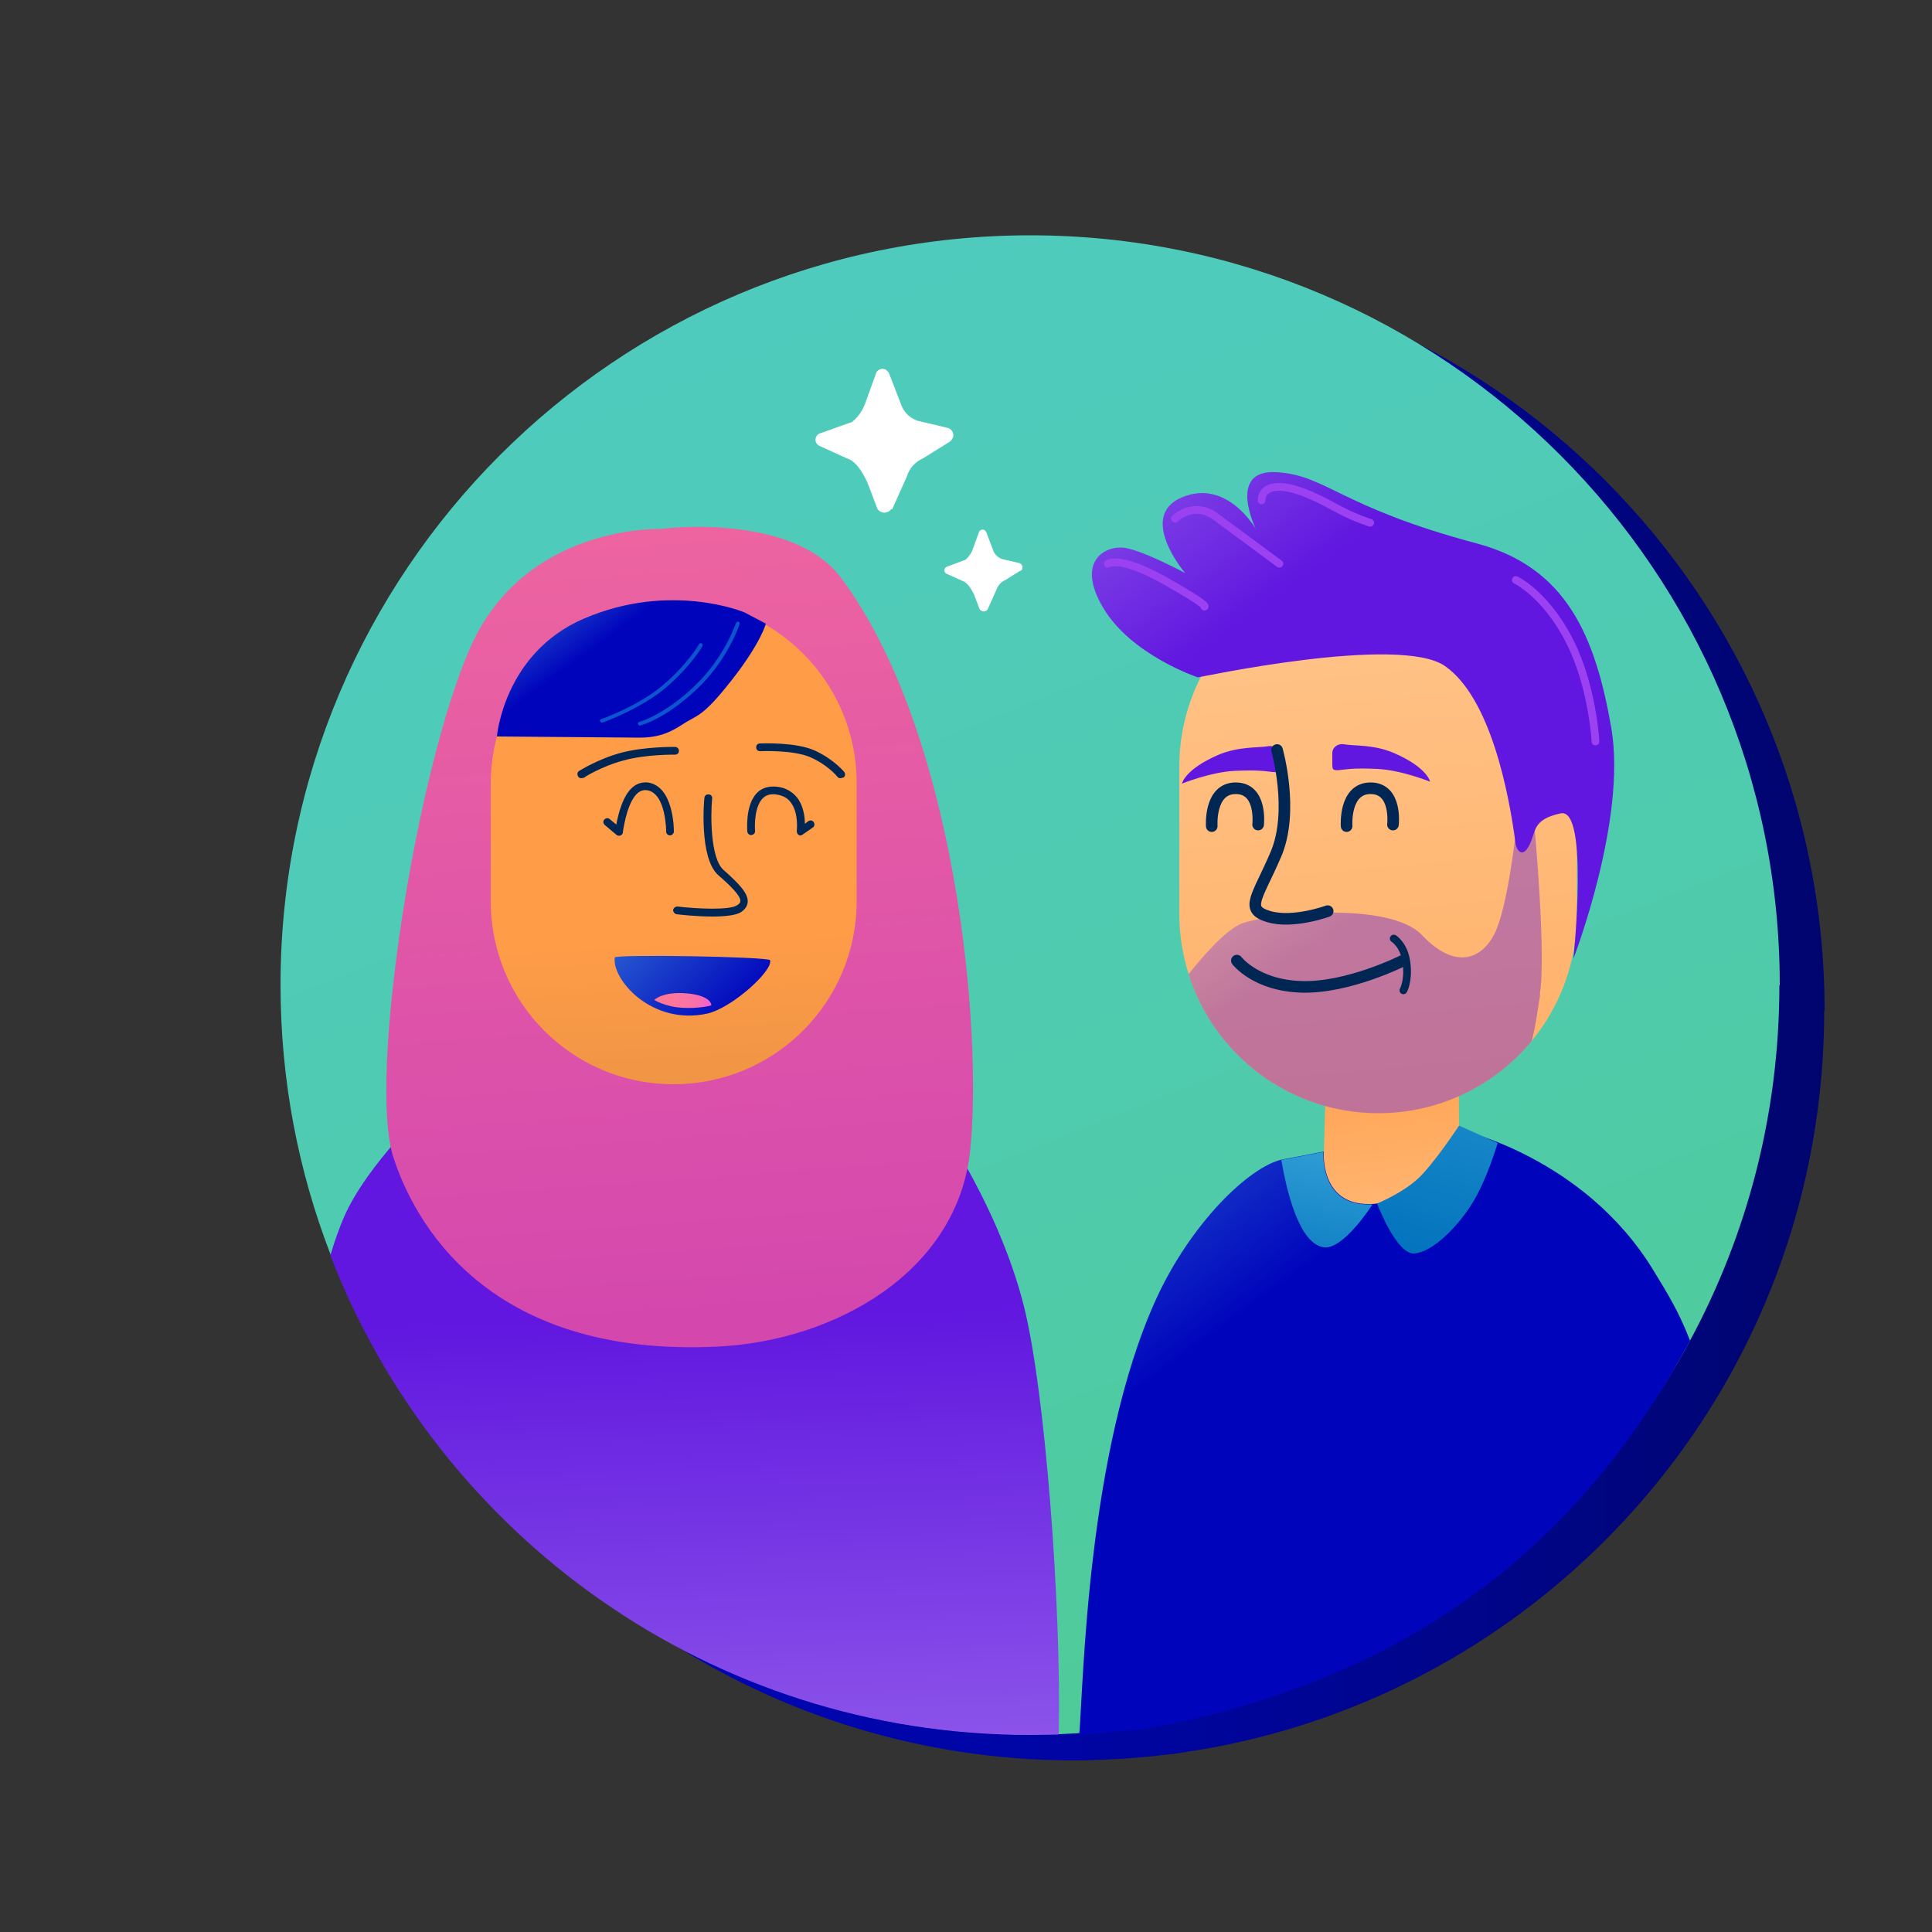<svg xmlns="http://www.w3.org/2000/svg" xmlns:xlink="http://www.w3.org/1999/xlink" id="a" x="0px" y="0px" viewBox="0 0 500 500" style="enable-background:new 0 0 500 500;" xml:space="preserve"><rect x="0" y="0" width="500" height="500" fill="#333333" stroke="none"/><style type="text/css">	.st0{fill:url(#SVGID_1_);}	.st1{fill:url(#SVGID_00000037658563305481810150000011594878865894715526_);}	.st2{fill:url(#SVGID_00000036234025348159817300000014970543381076870294_);}	.st3{fill:url(#SVGID_00000067237623045748284600000014611173850324140734_);}	.st4{fill:url(#SVGID_00000161607616818683555680000005121482842901354674_);}	.st5{fill:url(#SVGID_00000183215541471176245270000011719248335080962476_);}	.st6{fill:url(#SVGID_00000029019456487461900180000008488994001923873186_);}	.st7{fill:url(#SVGID_00000129926680708297953470000003239871679343249312_);}	.st8{fill:url(#SVGID_00000040572288776230916790000007651520332457361296_);}	.st9{fill:url(#SVGID_00000101792750465263701770000015371173770061175226_);}	.st10{fill:url(#SVGID_00000176032719263553339270000016798423851084810172_);}	.st11{fill:url(#SVGID_00000085223674533891401630000010758989395237666450_);}	.st12{fill:#002654;}	.st13{fill:url(#SVGID_00000054234286908868225890000004939730419331236013_);}	.st14{fill:url(#SVGID_00000125597901517234251120000016204416574347447973_);}	.st15{fill:url(#SVGID_00000125573470838195627600000013269451122985300621_);}	.st16{fill:url(#SVGID_00000086656812532889942430000012715339165251238075_);}	.st17{fill:#0B56CE;}	.st18{fill:none;stroke:#9C41F2;stroke-width:2;stroke-linecap:round;stroke-linejoin:round;}	.st19{fill:#FFFFFF;}	.st20{opacity:0.4;fill:url(#SVGID_00000125563163963279220450000003412581052082295994_);enable-background:new    ;}	.st21{fill:none;stroke:#002654;stroke-width:3;stroke-linecap:round;stroke-linejoin:round;}	.st22{fill:none;stroke:#002654;stroke-width:2;stroke-linecap:round;stroke-linejoin:round;}</style><linearGradient id="SVGID_1_" gradientUnits="userSpaceOnUse" x1="84" y1="238.5" x2="472.2" y2="238.5" gradientTransform="matrix(1 0 0 -1 0 500)">	<stop offset="0" style="stop-color:#0005BC"></stop>	<stop offset="0.2" style="stop-color:#0005B5"></stop>	<stop offset="0.5" style="stop-color:#0005A3"></stop>	<stop offset="0.8" style="stop-color:#000586"></stop>	<stop offset="1" style="stop-color:#00056E"></stop></linearGradient><path class="st0" d="M472.1,261.5c0,33.4-8.4,64.8-23.2,92.2c-28.2,52.2-79.7,90-140.6,99.5c-0.6,0-1.2,0.2-1.8,0.3 c-1.3,0.2-2.5,0.4-3.8,0.5c-5.6,0.7-11.4,1.2-17.1,1.4c-2.5,0.1-5,0.2-7.5,0.2c-82.5,0-153.1-51.5-181.1-124.2 c-8.4-21.7-13-45.2-13-69.9c0-107.2,86.9-194.1,194.1-194.1s194.1,86.9,194.1,194.1L472.1,261.5z"></path><linearGradient id="SVGID_00000040534725801078556950000006160764967885873340_" gradientUnits="userSpaceOnUse" x1="172.274" y1="482.93" x2="337.274" y2="66.93" gradientTransform="matrix(1 0 0 -1 0 500)">	<stop offset="0" style="stop-color:#4FCBC0"></stop>	<stop offset="0.3" style="stop-color:#4FCBBA"></stop>	<stop offset="0.7" style="stop-color:#4FCBAB"></stop>	<stop offset="1" style="stop-color:#4FCB98"></stop></linearGradient><path style="fill:url(#SVGID_00000040534725801078556950000006160764967885873340_);" d="M460.5,255c0,33.4-8.4,64.7-23.2,92.1 c-28.2,52.2-79.7,90-140.5,99.5c-0.6,0-1.2,0.2-1.8,0.3c-1.3,0.2-2.5,0.4-3.8,0.5c-5.6,0.7-11.3,1.2-17.1,1.4c-2.5,0-5,0.1-7.5,0.1 c-82.5,0-153-51.5-181-124.1c-8.4-21.7-13-45.2-13-69.9c0-107.1,86.9-194,194-194s194,86.9,194,194L460.5,255z"></path><linearGradient id="SVGID_00000099636289762090000860000004637224336253193648_" gradientUnits="userSpaceOnUse" x1="367.402" y1="147.3" x2="356.302" y2="236" gradientTransform="matrix(1 0 0 -1 0 500)">	<stop offset="0" style="stop-color:#FFCA93"></stop>	<stop offset="1" style="stop-color:#FF9C48"></stop></linearGradient><polygon style="fill:url(#SVGID_00000099636289762090000860000004637224336253193648_);" points="377.7,319 342.1,317 343.5,266.9  377.5,266.9 "></polygon><linearGradient id="SVGID_00000144302767499152076420000018165825802108223412_" gradientUnits="userSpaceOnUse" x1="346.923" y1="389.593" x2="375.023" y2="78.593" gradientTransform="matrix(1 0 0 -1 0 500)">	<stop offset="0" style="stop-color:#FFCA93"></stop>	<stop offset="1" style="stop-color:#FF9C48"></stop></linearGradient><path style="fill:url(#SVGID_00000144302767499152076420000018165825802108223412_);" d="M408.1,198.5v38.2 c0,12.4-4.4,23.8-11.7,32.7c-9.4,11.4-23.7,18.7-39.7,18.7c-23,0-42.5-15.1-49.1-36c-1.5-4.9-2.4-10.1-2.4-15.4v-38.2 c0-28.4,23-51.4,51.4-51.4s27,5.8,36.3,15.1s15.1,22.1,15.1,36.3L408.1,198.5z"></path><linearGradient id="SVGID_00000046306732040469849570000009461373438155050627_" gradientUnits="userSpaceOnUse" x1="231.864" y1="498.573" x2="338.864" y2="352.273" gradientTransform="matrix(1 0 0 -1 0 500)">	<stop offset="0" style="stop-color:#E2CFFF"></stop>	<stop offset="1" style="stop-color:#6117DF"></stop></linearGradient><path style="fill:url(#SVGID_00000046306732040469849570000009461373438155050627_);" d="M310,175.3c0,0-17.2-5.7-24.5-18 s0.8-16.3,5.7-15.5s15.5,6.5,15.5,6.5s-12.5-14.7-0.8-19.6s19.1,8.2,19.1,8.2s-7.6-15.5,5.4-14.7s16.3,9,52,18.5 c23,6.2,30.5,24,34.6,47.7s-9.8,59.7-9.8,59.7s4.1-39.2-3.3-37.6s-6.3,4.6-8.1,8.2s-3.4,1.3-3.6-0.6c-1.7-12.8-6.4-37.4-18.2-45.7 S310,175.4,310,175.3L310,175.3z"></path><linearGradient id="SVGID_00000160905283595625335430000012982992747684633503_" gradientUnits="userSpaceOnUse" x1="236.171" y1="271.925" x2="319.171" y2="158.425" gradientTransform="matrix(1 0 0 -1 0 500)">	<stop offset="0" style="stop-color:#56C1E9"></stop>	<stop offset="1" style="stop-color:#0005BC"></stop></linearGradient><path style="fill:url(#SVGID_00000160905283595625335430000012982992747684633503_);" d="M437.3,347.1 c-28.2,52.2-71.9,87.8-140.8,100.3c-0.6,0.1-16.6,1.5-17.2,1.6c1.1-12.5,1.9-73.3,19.9-112.8c9-19.7,24.1-34.2,32.5-36.1 c0.2,0,0.3,0,0.5-0.1c6.6-1.2,10.4-2,10.4-2s-1.1,13.8,11.8,13.6c0.7,0,1.4,0,2.2-0.2c16.2-2,20.9-19.1,20.9-19.1 s32.3,6.9,50.3,36.3c3.8,6.2,6.7,10.9,9.6,18.4L437.3,347.1z"></path><linearGradient id="SVGID_00000183969750410244877950000006472286171130541744_" gradientUnits="userSpaceOnUse" x1="351.914" y1="237.797" x2="336.714" y2="159.697" gradientTransform="matrix(1 0 0 -1 0 500)">	<stop offset="0" style="stop-color:#56C1E9"></stop>	<stop offset="1" style="stop-color:#0071BC"></stop></linearGradient><path style="fill:url(#SVGID_00000183969750410244877950000006472286171130541744_);" d="M355.2,311.7c0,0-7.5,11.8-12.6,11.1 c-6.4-0.9-9.6-14.5-11-22.6c0.2,0,0.3,0,0.5-0.1c6.6-1.2,10.4-2,10.4-2s-1.1,13.8,11.8,13.6C354.9,311.7,355.2,311.7,355.2,311.7 L355.2,311.7z"></path><linearGradient id="SVGID_00000031920931056537814780000001080612374601714828_" gradientUnits="userSpaceOnUse" x1="406.739" y1="186.148" x2="364.739" y2="328.148">	<stop offset="0" style="stop-color:#56C1E9"></stop>	<stop offset="1" style="stop-color:#0071BC"></stop></linearGradient><path style="fill:url(#SVGID_00000031920931056537814780000001080612374601714828_);" d="M356.4,311.5c0,0,5,13.2,9.6,12.9 s11-6.6,14.9-12.8s6.7-15.8,6.7-15.8l-10-4.5c0,0-5.1,7.8-9.4,12.5S356.4,311.4,356.4,311.5L356.4,311.5z"></path><linearGradient id="SVGID_00000000220791686634947490000006596536325857980857_" gradientUnits="userSpaceOnUse" x1="189.187" y1="-180.7" x2="178.587" y2="159.3" gradientTransform="matrix(1 0 0 -1 0 500)">	<stop offset="0" style="stop-color:#E2CFFF"></stop>	<stop offset="1" style="stop-color:#6117DF"></stop></linearGradient><path style="fill:url(#SVGID_00000000220791686634947490000006596536325857980857_);" d="M274,448.9c-2.5,0-5,0.1-7.5,0.1 c-82.5,0-153-51.5-181-124.1c1-3.4,2.2-6.9,3.6-10.1c6-13.6,21.8-28.3,21.8-28.3s39.8,24.5,63.2,23.4s65.9-24,65.9-24 s17.8,24,24.9,51.8C270.5,359.6,274.7,415.8,274,448.9L274,448.9z"></path><linearGradient id="SVGID_00000021817109350643566160000013265535824585775799_" gradientUnits="userSpaceOnUse" x1="155.114" y1="508.101" x2="180.414" y2="158.401" gradientTransform="matrix(1 0 0 -1 0 500)">	<stop offset="0" style="stop-color:#FF7897"></stop>	<stop offset="1" style="stop-color:#D448AE"></stop></linearGradient><path style="fill:url(#SVGID_00000021817109350643566160000013265535824585775799_);" d="M171,136.9c0,0-35.2-1.3-49.3,30.7 s-26.5,111.6-19.9,131.9c5.3,16.4,24,51.9,83.9,49c30.7-1.5,62.2-19.5,65.4-50.9s-3.7-108.1-33.4-148C205,132.5,171,136.8,171,136.9 L171,136.9z"></path><linearGradient id="SVGID_00000044887014430917999740000017820785288167598224_" gradientUnits="userSpaceOnUse" x1="183.887" y1="99.305" x2="175.686" y2="258.104" gradientTransform="matrix(1 0 0 -1 0 500)">	<stop offset="0" style="stop-color:#C0803C"></stop>	<stop offset="1" style="stop-color:#FF9C48"></stop></linearGradient><path style="fill:url(#SVGID_00000044887014430917999740000017820785288167598224_);" d="M174.4,155.3L174.4,155.3 c26.2,0,47.3,21.2,47.3,47.4v30.5c0,26.2-21.2,47.4-47.4,47.4h0c-26.2,0-47.3-21.2-47.3-47.4v-30.5 C127.1,176.5,148.3,155.3,174.4,155.3z"></path><linearGradient id="SVGID_00000134237635631681859680000017515384783763484332_" gradientUnits="userSpaceOnUse" x1="129.986" y1="369.656" x2="156.025" y2="334.065" gradientTransform="matrix(1 0 0 -1 0 500)">	<stop offset="0" style="stop-color:#56C1E9"></stop>	<stop offset="1" style="stop-color:#0005BC"></stop></linearGradient><path style="fill:url(#SVGID_00000134237635631681859680000017515384783763484332_);" d="M198.2,161.4c0,0-1.2,4.9-8.9,14.7 s-8.8,8.8-12.7,11.4s-7.1,3.4-11.1,3.4l-36.9-0.3c0,0,1.8-21.6,22.5-30.5c22.6-9.7,41.6-1.6,41.6-1.6L198.2,161.4z"></path><g>	<path class="st12" d="M217.5,201.4c-0.3,0-0.6-0.1-0.8-0.4c0,0-2.3-2.9-6.7-4.9c-4.4-2.1-13.2-1.7-13.3-1.7c-0.6,0-1-0.4-1-1  s0.4-1,1-1c0.4,0,9.4-0.4,14.3,1.9c4.9,2.3,7.4,5.4,7.5,5.5c0.3,0.4,0.3,1.1-0.2,1.4C217.9,201.3,217.7,201.4,217.5,201.4z"></path></g><g>	<path class="st12" d="M150.4,201.4c-0.3,0-0.7-0.2-0.8-0.5c-0.3-0.5-0.2-1.1,0.3-1.4c0.2-0.1,4.9-3.1,10.9-4.7  c6-1.6,13.6-1.5,13.9-1.5c0.6,0,1,0.5,1,1c0,0.6-0.4,1-1,1c-0.1,0-7.6-0.1-13.3,1.5c-5.7,1.5-10.3,4.4-10.3,4.5  C150.8,201.3,150.6,201.4,150.4,201.4z"></path></g><linearGradient id="SVGID_00000049217647489325865580000011482048814875050409_" gradientUnits="userSpaceOnUse" x1="307.201" y1="343.901" x2="342.801" y2="312.801" gradientTransform="matrix(1 0 0 -1 0 500)">	<stop offset="0" style="stop-color:#E2CFFF"></stop>	<stop offset="1" style="stop-color:#6117DF"></stop></linearGradient><path style="fill:url(#SVGID_00000049217647489325865580000011482048814875050409_);" d="M344.8,194.9c0-1.5,1.4-2.5,2.9-2.3 c2.7,0.5,7.8,0,13.1,2.3c8.7,3.8,9.3,7.4,9.3,7.4s-7.4-3-13.6-3.3s-7.9,0.1-9.9,0.3s-1.7-0.5-1.8-1.4v-3.1V194.9z"></path><linearGradient id="SVGID_00000170261184489761067080000006187540884450174870_" gradientUnits="userSpaceOnUse" x1="276.657" y1="343.351" x2="312.257" y2="312.251" gradientTransform="matrix(-1 0 0 -1 645.4 500)">	<stop offset="0" style="stop-color:#E2CFFF"></stop>	<stop offset="1" style="stop-color:#6117DF"></stop></linearGradient><path style="fill:url(#SVGID_00000170261184489761067080000006187540884450174870_);" d="M331.2,195.4c0-1.5-1.4-2.5-2.9-2.3 c-2.7,0.5-7.8,0-13.1,2.3c-8.7,3.8-9.3,7.4-9.3,7.4s7.4-3,13.6-3.3s7.9,0.1,9.9,0.3s1.7-0.5,1.8-1.4v-3.1V195.4z"></path><linearGradient id="SVGID_00000116204886341164680120000002877162327032284330_" gradientUnits="userSpaceOnUse" x1="143.717" y1="296.238" x2="189.117" y2="235.438" gradientTransform="matrix(0.991 -0.136 -0.136 -0.991 35.658 521.374)">	<stop offset="0" style="stop-color:#56C1E9"></stop>	<stop offset="1" style="stop-color:#0005BC"></stop></linearGradient><path style="fill:url(#SVGID_00000116204886341164680120000002877162327032284330_);" d="M159.1,247.8c0.1-0.9,39.9-0.2,40.2,0.7 c0.8,2.7-9.8,12.3-16.2,13.8C168.6,265.5,158.3,253.4,159.1,247.8L159.1,247.8z"></path><linearGradient id="SVGID_00000111886522215537445750000003177527935182119097_" gradientUnits="userSpaceOnUse" x1="169.1" y1="241.131" x2="183.9" y2="241.131" gradientTransform="matrix(1 -2.792164e-02 -2.792164e-02 -1 7.061 504.905)">	<stop offset="0" style="stop-color:#FF7897"></stop>	<stop offset="0.3" style="stop-color:#FE779A"></stop>	<stop offset="0.6" style="stop-color:#FC73A3"></stop>	<stop offset="0.8" style="stop-color:#F96CB3"></stop>	<stop offset="0.9" style="stop-color:#F463C9"></stop>	<stop offset="1" style="stop-color:#F25FD3"></stop></linearGradient><path style="fill:url(#SVGID_00000111886522215537445750000003177527935182119097_);" d="M169.3,258.8c0,0,2.2-2.3,8.6-1.7 c6.4,0.6,6.2,3.1,6.2,3.1s-3.2,0.9-7.7,0.6s-7.2-2.1-7.2-2.1L169.3,258.8z"></path><g>	<path class="st12" d="M160.2,216.3c-0.2,0-0.5-0.1-0.6-0.2l-3.1-2.6c-0.4-0.4-0.5-1-0.1-1.4c0.4-0.4,1-0.5,1.4-0.1l1.7,1.4  c0.5-2.7,1.7-7.7,4.4-9.8c1.1-0.9,2.4-1.2,3.7-1.1c6.8,0.9,6.8,12.2,6.8,12.7c0,0.5-0.5,1-1,1c0,0,0,0,0,0c-0.6,0-1-0.5-1-1  c0-0.1,0-10-5-10.7c-0.8-0.1-1.5,0.1-2.2,0.6c-2.6,2-3.7,8.1-4,10.3c0,0.4-0.3,0.7-0.6,0.8C160.5,216.3,160.3,216.3,160.2,216.3z"></path></g><g>	<path class="st12" d="M207.2,216.2c-0.2,0-0.4,0-0.5-0.1c-0.3-0.2-0.5-0.6-0.5-1c0,0,0.6-4.7-1.6-7.5c-0.9-1.2-2.2-1.8-3.8-2  c-1.5-0.2-2.6,0.2-3.4,1c-2.1,2.1-2.1,6.7-2,8.4c0.1,0.5-0.3,1-0.9,1.1c-0.5,0.1-1-0.3-1.1-0.9c0-0.3-0.6-6.8,2.5-10  c1.3-1.3,3-1.8,5.1-1.6c2.2,0.2,3.9,1.2,5.2,2.7c1.7,2.1,2.1,5,2.1,6.9l0.9-0.7c0.5-0.3,1.1-0.2,1.4,0.3s0.2,1.1-0.3,1.4l-2.6,1.8  C207.6,216.1,207.4,216.2,207.2,216.2z"></path></g><g>	<path class="st17" d="M165.6,187.8c-0.2,0-0.4-0.2-0.5-0.4c-0.1-0.3,0.1-0.5,0.4-0.6c0.1,0,6.3-1.7,14.2-9.2  c7.9-7.5,10.7-16.3,10.8-16.4c0.1-0.3,0.4-0.4,0.6-0.3c0.3,0.1,0.4,0.4,0.3,0.6c0,0.1-2.9,9.1-11,16.8c-8.1,7.7-14.4,9.4-14.6,9.4  C165.7,187.8,165.6,187.8,165.6,187.8z"></path></g><g>	<path class="st17" d="M155.8,187c-0.2,0-0.4-0.1-0.5-0.3c-0.1-0.3,0-0.5,0.3-0.6c0.1,0,9.9-3.5,16.1-8.9c6.3-5.4,9.2-10.4,9.2-10.5  c0.1-0.2,0.4-0.3,0.7-0.2c0.2,0.1,0.3,0.4,0.2,0.7c-0.1,0.2-3,5.2-9.4,10.7c-6.4,5.5-16.4,9.1-16.5,9.1  C155.9,187,155.9,187,155.8,187z"></path></g><path class="st18" d="M286.7,145.9c0,0,2.9-2.3,14.8,4.4s10.2,6.7,10.2,6.7"></path><path class="st18" d="M304.1,134.2c0,0,4.8-4.7,10.5-0.5s16.5,12.2,16.5,12.2"></path><path class="st18" d="M326.5,129.5c0,0-0.3-3.6,4.7-3.5s12.1,4.1,15.6,6s7.8,3.3,7.8,3.3"></path><path class="st18" d="M392.3,150.1c0,0,8.7,4.1,15,18.1c5,11.3,5.6,23.7,5.6,23.7"></path><path class="st19" d="M230.7,131.7c-0.7,1-2,1.3-3,0.6l0,0c-0.3-0.2-0.6-0.4-0.7-0.8l-2.5-6.6c-1.2-2.5-2.9-5.6-5.4-6.3l-7-3.2 c-0.9-0.4-1.3-1.4-0.9-2.3l0,0c0.2-0.5,0.6-0.9,1.2-1l8.1-2.9c1.8-1.4,3-3.4,3.7-5.6l2.6-7.2c0.5-0.9,1.6-1.2,2.5-0.7l0.7,0.7 l3.4,8.8c0.8,1.8,2.3,3.1,4.1,3.7l7.6,1.8c1.1,0.2,1.8,1.3,1.6,2.3c-0.2,0.6-0.6,1.2-1.2,1.5l-6.6,4.1c-2,0.9-3.6,2.6-4.2,4.7 l-3.8,8.5L230.7,131.7z"></path><path class="st19" d="M255.6,157.7c-0.4,0.6-1.2,0.7-1.7,0.3l0,0c-0.2-0.1-0.3-0.2-0.4-0.4l-1.4-3.7c-0.7-1.4-1.7-3.2-3.1-3.6 l-4-1.8c-0.5-0.2-0.7-0.8-0.5-1.3l0,0c0.1-0.3,0.4-0.5,0.7-0.6l4.6-1.7c1-0.8,1.7-1.9,2.1-3.2l1.5-4.1c0.3-0.5,0.9-0.7,1.4-0.4 l0.4,0.4l1.9,5c0.4,1,1.3,1.8,2.3,2.1l4.3,1c0.6,0.1,1,0.7,0.9,1.3c0,0.4-0.3,0.7-0.7,0.8l-3.7,2.3c-1.2,0.5-2,1.5-2.4,2.7 L255.6,157.7L255.6,157.7z"></path><linearGradient id="SVGID_00000167389227219817315980000014730128338091235233_" gradientUnits="userSpaceOnUse" x1="304.333" y1="330.424" x2="352.633" y2="264.424" gradientTransform="matrix(1 0 0 -1 0 500)">	<stop offset="0" style="stop-color:#E2CFFF"></stop>	<stop offset="1" style="stop-color:#6117DF"></stop></linearGradient><path style="opacity:0.4;fill:url(#SVGID_00000167389227219817315980000014730128338091235233_);enable-background:new    ;" d=" M398.6,257.3c-0.7,4.4-1.2,8.4-2.2,12.1c-9.4,11.4-23.7,18.7-39.7,18.7c-23,0-42.5-15.1-49.1-36c3.6-4.5,9.6-11.5,13.8-13.1 c6.5-2.5,38.1-6,46.6,3s15.4,6.4,18.8-0.4c3.4-6.8,5.5-26.3,5.5-26.3l4.8-1.6c0,0,3.1,33.5,1.4,43.6H398.6z"></path><path class="st21" d="M320.1,248.6c0,0,4.9,6.5,16.9,6.8s25.9-6.7,25.9-6.7"></path><path class="st22" d="M360.7,242.9c0,0,2.7,1.6,3.3,6.3s-0.8,7.1-0.8,7.1"></path><path class="st21" d="M330.5,194.1c0,0,4.5,15.8-0.3,27s-8.2,14.2-1.9,16.1s15.3-1.4,15.3-1.4"></path><path class="st21" d="M313.6,213.8c0,0-0.7-9.8,6.2-9.8s5.8,9.4,5.8,9.4"></path><path class="st21" d="M348.5,213.8c0,0-0.7-9.8,6.2-9.8s5.8,9.4,5.8,9.4"></path><g>	<path class="st12" d="M184.4,237.2c-4.2,0-8.5-0.5-9.3-0.6c-0.5-0.1-0.9-0.6-0.9-1.1c0.1-0.5,0.6-0.9,1.1-0.9  c4.9,0.6,13.5,1,15.4-0.3c0.9-0.5,0.9-1,0.9-1.1c0.1-1.4-2.7-4.1-5.7-6.7c-5-4.4-3.7-19.4-3.6-20c0-0.5,0.5-1,1.1-0.9  c0.6,0,1,0.5,0.9,1.1c-0.4,4.1-0.5,15.3,2.9,18.4c4.2,3.7,6.5,6.2,6.3,8.4c-0.1,1-0.7,1.9-1.8,2.6  C190.4,236.9,187.4,237.2,184.4,237.2z"></path></g></svg>